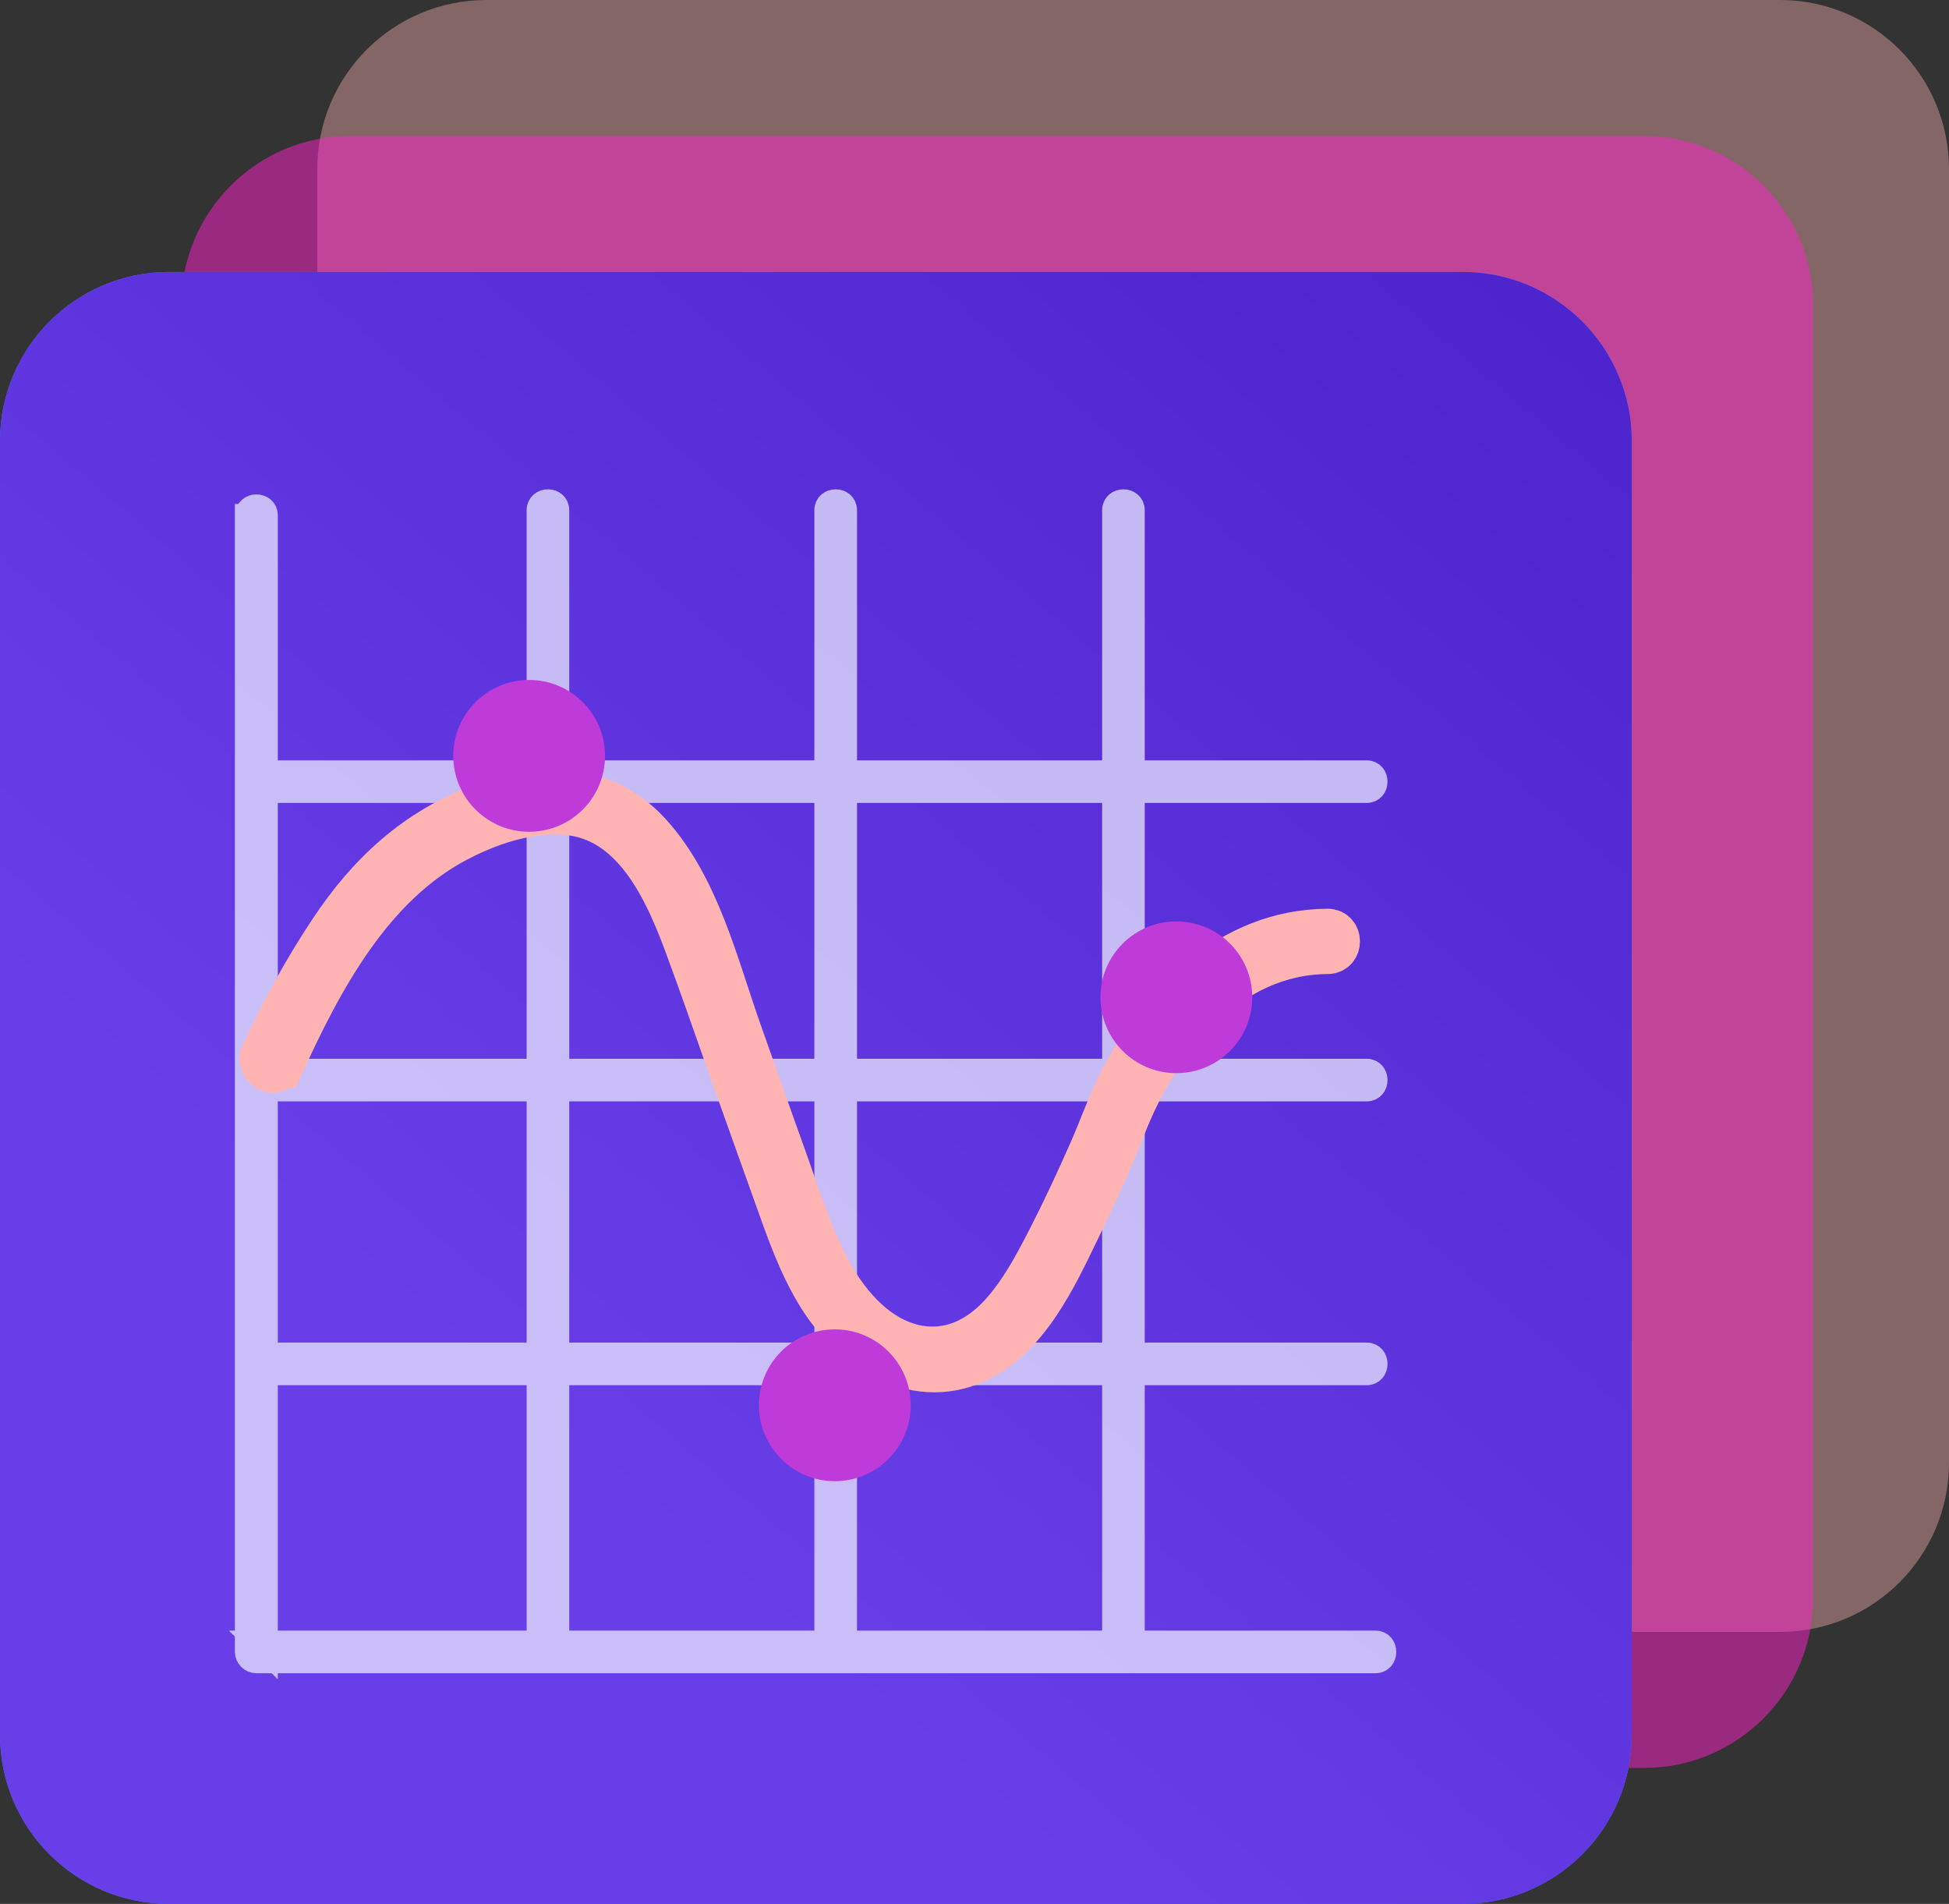 <svg width="43" height="42" viewBox="0 0 43 42" fill="none" xmlns="http://www.w3.org/2000/svg">
<rect x="0" y="0" width="43" height="42" fill="#333333" stroke="none"/>
<path d="M39.271 0H10.729C8.67 0 7 1.67 7 3.729V32.271C7 34.33 8.67 36 10.729 36H39.271C41.33 36 43 34.33 43 32.271V3.729C43 1.67 41.33 0 39.271 0Z" fill="#FFB3B3" fill-opacity="0.4"/>
<path d="M36.271 3H7.729C5.67 3 4 4.67 4 6.729V35.271C4 37.33 5.67 39 7.729 39H36.271C38.33 39 40 37.33 40 35.271V6.729C40 4.67 38.33 3 36.271 3Z" fill="#FF23CC" fill-opacity="0.5"/>
<g clip-path="url(#clip0_2619_3641)">
<path d="M32.271 6H3.729C1.67 6 0 7.67 0 9.729V38.271C0 40.33 1.67 42 3.729 42H32.271C34.33 42 36 40.33 36 38.271V9.729C36 7.67 34.33 6 32.271 6Z" fill="#407BFF"/>
<path d="M32.271 6H3.729C1.67 6 0 7.67 0 9.729V38.271C0 40.33 1.67 42 3.729 42H32.271C34.33 42 36 40.33 36 38.271V9.729C36 7.67 34.33 6 32.271 6Z" fill="url(#paint0_linear_2619_3641)"/>
<g opacity="0.7">
<path d="M5.432 11.368V36.438C5.432 36.556 5.532 36.662 5.655 36.662H30.345C30.626 36.662 30.626 36.221 30.345 36.221H5.655L5.879 36.444V11.368C5.879 11.086 5.438 11.086 5.438 11.368H5.432Z" fill="#F4F5FF" stroke="#F4F5FF" stroke-width="0.5"/>
<path d="M11.869 11.256V36.391C11.869 36.673 12.309 36.673 12.309 36.391V11.256C12.309 10.974 11.869 10.974 11.869 11.256Z" fill="#F4F5FF" stroke="#F4F5FF" stroke-width="0.5"/>
<path d="M18.217 11.256V36.391C18.217 36.673 18.658 36.673 18.658 36.391V11.256C18.658 10.974 18.217 10.974 18.217 11.256Z" fill="#F4F5FF" stroke="#F4F5FF" stroke-width="0.5"/>
<path d="M24.566 11.256V36.391C24.566 36.673 25.006 36.673 25.006 36.391V11.256C25.006 10.974 24.566 10.974 24.566 11.256Z" fill="#F4F5FF" stroke="#F4F5FF" stroke-width="0.5"/>
<path d="M5.796 30.308H30.151C30.433 30.308 30.433 29.867 30.151 29.867H5.796C5.515 29.867 5.515 30.308 5.796 30.308Z" fill="#F4F5FF" stroke="#F4F5FF" stroke-width="0.5"/>
<path d="M5.796 24.047H30.151C30.433 24.047 30.433 23.606 30.151 23.606H5.796C5.515 23.606 5.515 24.047 5.796 24.047Z" fill="#F4F5FF" stroke="#F4F5FF" stroke-width="0.5"/>
<path d="M5.796 17.463H30.151C30.433 17.463 30.433 17.023 30.151 17.023H5.796C5.515 17.023 5.515 17.463 5.796 17.463Z" fill="#F4F5FF" stroke="#F4F5FF" stroke-width="0.5"/>
</g>
<path d="M6.202 23.495C7.071 21.586 8.181 19.496 10.107 18.503C10.788 18.151 11.558 17.892 12.333 17.91C13.108 17.928 13.666 18.286 14.124 18.844C14.582 19.402 14.905 20.153 15.164 20.858C15.492 21.739 15.798 22.632 16.115 23.524C16.45 24.458 16.779 25.392 17.113 26.32C17.389 27.089 17.654 27.876 18.088 28.575C18.793 29.708 20.138 30.625 21.494 30.026C22.645 29.515 23.262 28.17 23.779 27.101C24.143 26.355 24.489 25.592 24.795 24.816C25.541 22.908 27.079 20.999 29.293 20.987C29.575 20.987 29.575 20.547 29.293 20.547C27.15 20.559 25.582 22.162 24.683 23.977C24.454 24.446 24.284 24.94 24.073 25.415C23.785 26.067 23.485 26.713 23.162 27.342C22.857 27.935 22.54 28.534 22.087 29.027C21.594 29.562 20.948 29.879 20.202 29.726C19.363 29.55 18.74 28.851 18.335 28.134C17.877 27.318 17.601 26.396 17.284 25.515C16.966 24.634 16.638 23.695 16.315 22.784C15.792 21.316 15.381 19.549 14.288 18.374C13.308 17.317 11.904 17.305 10.624 17.787C9.179 18.327 8.146 19.29 7.306 20.559C6.736 21.416 6.237 22.332 5.808 23.272C5.691 23.53 6.072 23.753 6.19 23.495H6.202Z" fill="#FFB3B3" stroke="#FFB3B3"/>
<path d="M25.953 23.674C26.878 23.674 27.628 22.925 27.628 22C27.628 21.075 26.878 20.326 25.953 20.326C25.029 20.326 24.279 21.075 24.279 22C24.279 22.925 25.029 23.674 25.953 23.674Z" fill="#BF3BD9"/>
<path d="M20.093 31C20.093 31.928 19.339 32.675 18.419 32.675C17.498 32.675 16.744 31.928 16.744 31C16.744 30.072 17.491 29.326 18.419 29.326C19.346 29.326 20.093 30.08 20.093 31Z" fill="#BF3BD9"/>
<path d="M11.674 18.349C12.599 18.349 13.349 17.599 13.349 16.674C13.349 15.75 12.599 15 11.674 15C10.75 15 10 15.75 10 16.674C10 17.599 10.75 18.349 11.674 18.349Z" fill="#BF3BD9"/>
</g>
<defs>
<linearGradient id="paint0_linear_2619_3641" x1="34.125" y1="5.182" x2="11.649" y2="31.508" gradientUnits="userSpaceOnUse">
<stop stop-color="#4C23CC"/>
<stop offset="1" stop-color="#673EE8"/>
</linearGradient>
<clipPath id="clip0_2619_3641">
<rect width="36" height="36" fill="white" transform="translate(0 6)"/>
</clipPath>
</defs>
</svg>
